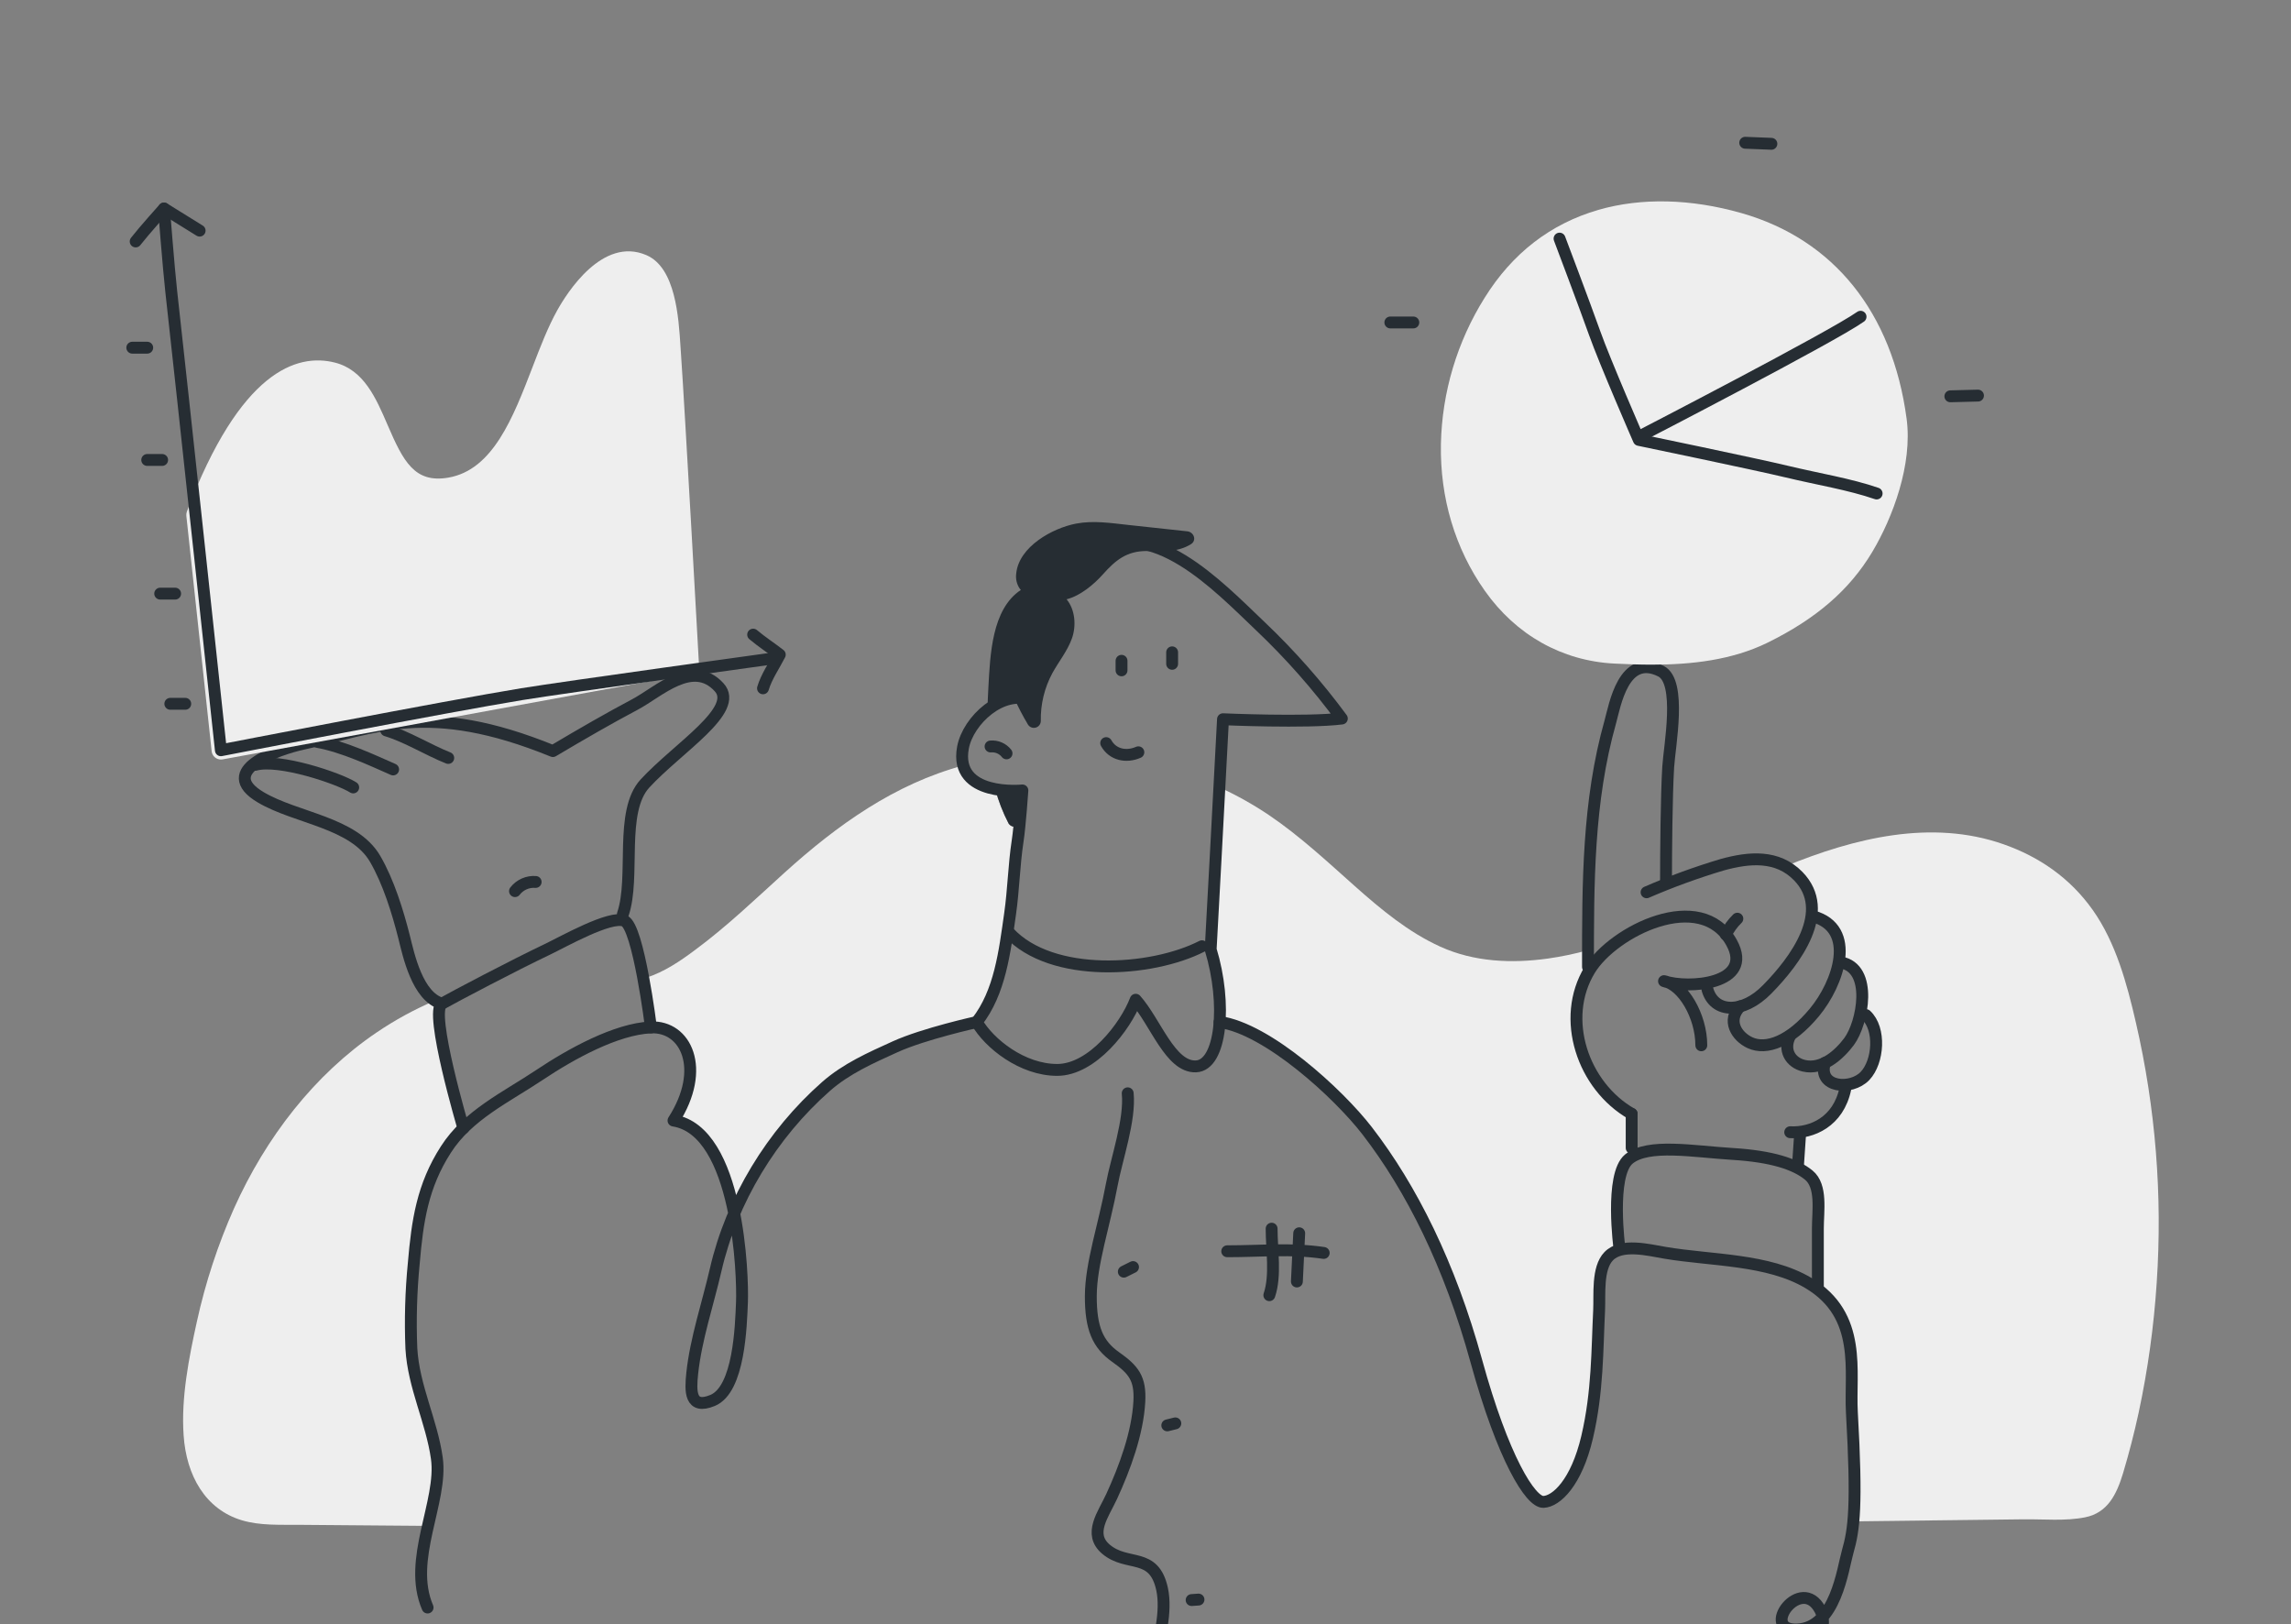 <?xml version="1.0" encoding="UTF-8"?> <svg xmlns="http://www.w3.org/2000/svg" width="378" height="268" viewBox="0 0 378 268" fill="none"><rect x="0" y="0" width="378" height="268" fill="#808080" stroke="none"/> <g clip-path="url(#clip0_691_1047)"> <path d="M201.197 129.893C200.551 141.962 199.751 156.638 199.751 156.638C200.948 160.51 201.448 164.564 201.228 168.61C209.137 169.704 220.855 180.442 225.583 186.575C232.872 196.027 239.204 208.623 243.598 224.599C247.992 240.575 252.531 247.867 254.657 247.784C256.784 247.701 260.106 244.614 261.863 237.111C263.621 229.608 263.52 222.672 263.845 216.152C263.972 213.597 263.493 209.251 265.422 207.253C266.015 206.667 266.772 206.276 267.593 206.129L267.197 206.055C267.197 206.055 265.55 193.824 268.744 191.211C268.963 191.035 269.196 190.878 269.443 190.742L269.214 189.381V183.766C261.305 179.266 257.557 168.501 262.008 160.497V156.761C259.83 157.363 257.615 157.825 255.378 158.144C249.455 158.965 243.242 158.724 237.644 156.182C232.415 153.811 227.916 150.088 223.553 146.207C218.97 142.133 214.462 137.923 209.422 134.511C206.811 132.751 204.06 131.207 201.197 129.893Z" fill="#EEEEEE"></path> <path d="M106.654 161.292C106.478 161.347 106.303 161.4 106.127 161.45C106.896 165.585 107.388 169.501 107.388 169.501C113.14 169.234 116.615 176.306 111.123 184.867C116.835 185.772 119.726 193.007 121.145 200.207C124.581 192.19 129.746 185.03 136.273 179.239C139.63 176.284 143.664 174.515 147.671 172.693C152.447 170.524 161.151 168.61 161.151 168.61C164.992 163.706 165.752 157.046 166.648 150.773C167.219 146.791 167.285 142.756 167.892 138.77C168.001 138.072 168.107 137.15 168.203 136.175L168.129 136.131C168 136.236 167.851 136.312 167.691 136.355C167.531 136.397 167.364 136.406 167.2 136.379C167.036 136.353 166.88 136.292 166.742 136.201C166.604 136.109 166.486 135.99 166.398 135.85C165.463 134.05 164.727 132.154 164.201 130.196H164.271C162.021 129.783 159.618 128.756 158.924 126.293C147.645 129.335 138.202 136.039 129.344 144.064C124.559 148.402 119.867 152.893 114.708 156.704C112.204 158.583 109.598 160.343 106.654 161.292Z" fill="#EEEEEE"></path> <path d="M352.412 168.72C350.936 162.28 349.09 155.519 345.316 150.167C341.542 144.815 336.392 141.329 330.575 139.288C318.672 135.104 305.947 138.261 294.576 142.919C295.365 143.355 296.085 143.907 296.711 144.556C297.564 145.397 298.206 146.429 298.582 147.566C298.959 148.703 299.06 149.914 298.877 151.098L299.163 151.185C303.021 152.252 303.961 155.308 303.394 158.649L303.715 158.75C307.23 159.356 307.696 163.461 306.966 167.091L307.885 167.478C310.323 169.739 309.937 175.156 307.722 177.505C306.797 178.412 305.564 178.939 304.269 178.98L304.471 179.603C303.5 184.275 300.178 186.325 297.032 186.729L296.623 192.717C297.256 193.035 297.853 193.418 298.407 193.859C300.63 195.672 299.919 199.759 299.919 202.705V212.254L299.04 212.082C307.265 217.5 305.191 226.5 305.556 232.998C305.955 238.994 305.887 245.012 305.354 250.998L323.29 250.782L333.91 250.655C337.231 250.616 340.795 250.98 344.064 250.317C347.733 249.571 349.227 246.577 350.299 243.016C351.274 239.759 352.125 236.459 352.852 233.116C354.373 226.028 355.374 218.838 355.844 211.604C356.812 197.218 355.656 182.769 352.412 168.72Z" fill="#EEEEEE"></path> <path d="M72.075 240.566C71.218 234.464 68.23 228.756 67.874 222.487C67.679 217.783 67.813 213.071 68.274 208.386C68.863 201.48 69.697 195.654 73.573 189.639C74.405 188.364 75.377 187.186 76.473 186.127C76.473 186.127 70.761 166.81 72.936 165.581C72.533 165.467 72.148 165.297 71.793 165.076C68.407 166.513 65.169 168.278 62.127 170.344C51.894 177.272 43.883 187.615 38.606 199.368C35.946 205.354 33.898 211.594 32.495 217.992C31.176 223.98 29.858 230.6 30.298 236.808C30.737 243.393 33.865 249.017 39.938 250.826C42.917 251.704 46.146 251.542 49.2 251.564L59.912 251.652L70.62 251.739C71.508 247.779 72.562 243.916 72.075 240.566Z" fill="#EEEEEE"></path> <path d="M201.228 168.61C209.137 169.704 220.855 180.442 225.583 186.571C232.873 196.027 239.204 208.623 243.598 224.599C247.992 240.575 252.531 247.867 254.657 247.784C256.784 247.701 260.101 244.614 261.863 237.111C263.625 229.608 263.52 222.672 263.845 216.152C263.972 213.597 263.493 209.251 265.422 207.253C267.54 205.058 271.982 206.222 274.711 206.683C282.339 207.978 291.715 207.684 298.403 211.687C307.366 217.048 305.169 226.338 305.547 232.998C306.426 248.46 305.916 252.315 304.857 255.989C304.036 258.825 302.889 268.55 296.54 268.831C290.191 269.112 297.172 259.638 300.323 265.604C302.107 268.98 298.275 274.714 296.052 276.448" stroke="#262D33" stroke-width="1.959" stroke-linecap="round" stroke-linejoin="round"></path> <path d="M70.55 265.209C67.145 257.306 73.085 247.749 72.075 240.566C71.218 234.464 68.23 228.757 67.874 222.487C67.68 217.783 67.813 213.071 68.274 208.386C68.863 201.48 69.698 195.654 73.573 189.64C77.229 183.932 83.525 181.013 89.044 177.325C94.176 173.896 101.632 169.765 107.388 169.502C113.144 169.238 116.615 176.306 111.123 184.867C121.888 186.571 122.591 210.629 122.42 214.805C122.261 218.685 121.98 229.24 117.564 231.048C113.834 232.576 113.896 229.578 114.216 226.548C114.809 220.933 116.813 215.006 118.078 209.51C120.715 198.012 127.367 187.089 136.282 179.248C139.639 176.293 143.673 174.524 147.68 172.702C152.456 170.533 161.16 168.619 161.16 168.619" stroke="#262D33" stroke-width="1.959" stroke-linecap="round" stroke-linejoin="round"></path> <path d="M267.21 206.055C267.21 206.055 265.563 193.823 268.757 191.211C271.951 188.599 279.355 189.978 285.862 190.377C292.37 190.777 296.197 192.045 298.425 193.859C300.652 195.672 299.936 199.759 299.936 202.705V212.254" stroke="#262D33" stroke-width="1.959" stroke-linecap="round" stroke-linejoin="round"></path> <path d="M269.214 183.765C261.155 179.173 257.394 168.044 262.293 160.001C266.186 153.613 280.682 146.413 285.704 155.527C289.491 162.411 278.507 163.215 274.552 161.867C277.654 162.451 280.704 167.614 280.704 172.452" stroke="#262D33" stroke-width="1.959" stroke-linecap="round" stroke-linejoin="round"></path> <path d="M271.674 147.208C275.738 145.449 279.902 143.932 284.144 142.664C288.626 141.426 293.266 141.013 296.711 144.556C302.3 150.307 296.271 158.447 291.579 163.214C287.536 167.35 282.83 167.166 281.723 163.25" stroke="#262D33" stroke-width="1.959" stroke-linecap="round" stroke-linejoin="round"></path> <path d="M262.008 159.518C262.008 145.711 261.973 132.259 265.695 119.071C266.429 116.48 267.857 107.608 274.043 110.729C277.51 112.485 275.454 123.088 275.243 126.534C274.957 131.205 274.882 140.802 274.882 145.315" stroke="#262D33" stroke-width="1.959" stroke-linecap="round" stroke-linejoin="round"></path> <path d="M286.653 151.563C285.87 152.322 285.227 153.214 284.755 154.197" stroke="#262D33" stroke-width="1.959" stroke-linecap="round" stroke-linejoin="round"></path> <path d="M299.163 151.185C306.412 153.192 303.359 162.214 299.365 167.025C295.371 171.837 291.429 173.268 288.74 172.026C286.543 171.012 284.843 168.386 287.119 166.02" stroke="#262D33" stroke-width="1.959" stroke-linecap="round" stroke-linejoin="round"></path> <path d="M303.715 158.781C309.084 159.711 307.34 168.808 305.086 171.833C303.517 173.936 300.692 176.565 297.616 175.823C295.367 175.283 294.172 173.189 295.349 170.902" stroke="#262D33" stroke-width="1.959" stroke-linecap="round" stroke-linejoin="round"></path> <path d="M307.885 167.473C310.323 169.734 309.937 175.151 307.722 177.5C305.437 179.919 299.87 179.489 301.087 175.349" stroke="#262D33" stroke-width="1.959" stroke-linecap="round" stroke-linejoin="round"></path> <path d="M304.47 179.599C303.323 185.109 298.912 186.979 295.371 186.794" stroke="#262D33" stroke-width="1.959" stroke-linecap="round" stroke-linejoin="round"></path> <path d="M297.027 186.795L296.649 192.357" stroke="#262D33" stroke-width="1.959" stroke-linecap="round" stroke-linejoin="round"></path> <path d="M76.455 186.127C76.455 186.127 70.743 166.81 72.918 165.581C75.093 164.352 84.839 159.224 90.265 156.647C92.866 155.409 100.67 150.975 103.007 151.914C105.345 152.854 107.401 169.501 107.401 169.501" stroke="#262D33" stroke-width="1.959" stroke-linecap="round" stroke-linejoin="round"></path> <path d="M102.774 150.808C104.861 144.697 102.15 133.884 106.421 129.256C111.9 123.321 122.107 117.13 118.64 113.372C114.269 108.627 108.732 114.119 104.751 116.23C100.393 118.544 96.183 120.972 91.223 123.913C70.51 115.475 61.815 120.147 50.079 122.684C45.636 123.659 35.654 127.171 43.013 131.535C48.897 135.021 58.392 135.653 61.907 141.716C64.082 145.452 65.637 150.466 66.679 154.606C67.395 157.455 68.849 164.453 72.922 165.581" stroke="#262D33" stroke-width="1.959" stroke-linecap="round" stroke-linejoin="round"></path> <path d="M42.117 126.183C46.006 125.086 55.857 128.378 58.278 129.91" stroke="#262D33" stroke-width="1.959" stroke-linecap="round" stroke-linejoin="round"></path> <path d="M52.351 122.394C56.626 123.163 61.503 125.467 64.864 126.943" stroke="#262D33" stroke-width="1.959" stroke-linecap="round" stroke-linejoin="round"></path> <path d="M63.726 120.502C67.171 121.538 70.642 123.733 73.959 125.046" stroke="#262D33" stroke-width="1.959" stroke-linecap="round" stroke-linejoin="round"></path> <path d="M314.581 69.097C312.234 51.557 302.559 39.506 287.339 35.16C278.964 32.772 270.805 32.587 263.748 34.62C255.839 36.903 249.521 41.785 244.951 49.134C240.418 56.371 237.927 64.697 237.741 73.232C237.574 82.135 240.078 90.516 244.982 97.462C250.136 104.767 257.724 109.03 266.327 109.474C268.379 109.579 270.449 109.654 272.527 109.654C279.118 109.654 285.761 108.903 291.627 106.032C299.655 102.08 305.147 97.343 308.908 91.065C312.3 85.376 315.582 76.617 314.581 69.097Z" fill="#EEEEEE"></path> <path d="M257.315 39.366C257.315 39.366 261.468 50.342 263.085 54.899C264.772 59.662 270.4 72.574 270.4 72.574C270.4 72.574 289.698 76.578 294.848 77.816C299.848 79.019 305.2 79.883 309.633 81.416" stroke="#262D33" stroke-width="1.959" stroke-linecap="round" stroke-linejoin="round"></path> <path d="M270.585 71.955C270.585 71.955 302.366 55.539 306.979 52.256" stroke="#262D33" stroke-width="1.959" stroke-linecap="round" stroke-linejoin="round"></path> <path d="M233.188 53.2H229.396" stroke="#262D33" stroke-width="1.959" stroke-linecap="round" stroke-linejoin="round"></path> <path d="M287.949 23.552L292.268 23.724" stroke="#262D33" stroke-width="1.959" stroke-linecap="round" stroke-linejoin="round"></path> <path d="M321.795 65.382L326.356 65.264" stroke="#262D33" stroke-width="1.959" stroke-linecap="round" stroke-linejoin="round"></path> <path d="M161.16 168.61C165 163.706 165.761 157.046 166.657 150.773C167.228 146.791 167.294 142.756 167.9 138.77C168.3 136.162 168.687 130.406 168.687 130.406C168.687 130.406 157.364 131.561 158.884 123.342C159.723 118.825 165.391 113.627 170.194 115.528C171.345 106.216 171.147 96.825 180.023 91.237C189.997 84.963 200.955 96.659 207.95 103.31C212.871 107.984 217.37 113.082 221.396 118.544C215.561 119.273 201.786 118.658 201.786 118.658C201.237 129.458 199.751 156.638 199.751 156.638C202.484 165.581 201.535 175.784 197.308 175.933C193.082 176.082 190.656 168.601 187.383 164.936C185.709 169.361 180.194 176.504 174.438 176.513C168.682 176.521 163.199 172.171 161.16 168.61Z" stroke="#262D33" stroke-width="1.959" stroke-linecap="round" stroke-linejoin="round"></path> <path d="M166.468 153.837C173.498 161.428 189.949 160.392 198.315 156.111" stroke="#262D33" stroke-width="1.959" stroke-linecap="round" stroke-linejoin="round"></path> <path d="M163.436 123.153C163.935 123.108 164.438 123.188 164.898 123.387C165.359 123.586 165.762 123.896 166.072 124.29" stroke="#262D33" stroke-width="1.959" stroke-linecap="round" stroke-linejoin="round"></path> <path d="M182.514 122.596C183.599 124.545 185.845 124.984 187.822 124.111" stroke="#262D33" stroke-width="1.959" stroke-linecap="round" stroke-linejoin="round"></path> <path d="M185.045 110.593V109.017" stroke="#262D33" stroke-width="1.959" stroke-linecap="round" stroke-linejoin="round"></path> <path d="M193.394 109.517V107.621" stroke="#262D33" stroke-width="1.959" stroke-linecap="round" stroke-linejoin="round"></path> <path d="M186.064 180.372C186.504 184.74 184.219 191.216 183.428 195.487C182.189 202.156 180.001 208.465 179.979 213.786C179.957 219.107 181.108 221.794 184.074 223.884C187.04 225.973 188.187 227.418 187.984 231.211C187.703 236.444 185.581 242.186 183.41 246.897C182.053 249.847 179.5 253.044 182.47 255.581C186.02 258.584 190.379 255.945 191.737 262.166C192.536 265.876 191.262 270.732 190.282 274.218" stroke="#262D33" stroke-width="1.959" stroke-linecap="round" stroke-linejoin="round"></path> <path d="M202.484 206.432C208.117 206.432 212.985 205.914 218.403 206.709" stroke="#262D33" stroke-width="1.959" stroke-linecap="round" stroke-linejoin="round"></path> <path d="M214.361 203.464L213.979 211.419" stroke="#262D33" stroke-width="1.959" stroke-linecap="round" stroke-linejoin="round"></path> <path d="M209.809 202.705C209.809 206.217 210.534 210.423 209.431 213.68" stroke="#262D33" stroke-width="1.959" stroke-linecap="round" stroke-linejoin="round"></path> <path d="M185.423 209.8L186.943 209.04" stroke="#262D33" stroke-width="1.959" stroke-linecap="round" stroke-linejoin="round"></path> <path d="M192.594 235.157L193.921 234.828" stroke="#262D33" stroke-width="1.959" stroke-linecap="round" stroke-linejoin="round"></path> <path d="M197.743 263.896L196.61 263.975" stroke="#262D33" stroke-width="1.959" stroke-linecap="round" stroke-linejoin="round"></path> <path d="M164.218 130.196C164.744 132.154 165.481 134.05 166.415 135.85C166.509 135.998 166.634 136.123 166.782 136.216C166.93 136.309 167.097 136.368 167.271 136.389C167.444 136.41 167.62 136.392 167.786 136.337C167.952 136.282 168.104 136.191 168.23 136.07C168.493 133.436 168.696 130.407 168.696 130.407C167.2 130.529 165.695 130.458 164.218 130.196Z" fill="#262D33"></path> <path d="M195.912 87.658L186.188 86.609C183.314 86.297 180.414 85.837 177.541 86.385C173.657 87.127 168.12 90.183 167.672 94.599C167.547 95.463 167.743 96.342 168.221 97.071C168.287 97.162 168.357 97.248 168.432 97.33C163.621 100.509 163.379 108.06 163.076 113.407C163.006 114.636 162.958 115.875 162.927 117.113C164.185 116.072 165.705 115.395 167.321 115.155C167.998 116.661 168.762 118.127 169.61 119.545C169.741 119.753 169.935 119.914 170.164 120.003C170.393 120.093 170.645 120.106 170.882 120.042C171.12 119.977 171.33 119.838 171.482 119.645C171.634 119.452 171.72 119.215 171.728 118.97C171.667 116.216 172.321 113.493 173.626 111.067C174.685 109.136 176.108 107.423 176.86 105.329C177.611 103.235 177.391 100.566 175.981 98.871C178.261 98.296 180.507 96.399 181.965 94.762C184.066 92.4 185.92 90.894 189.224 90.907C191.768 90.907 194.224 91.184 196.483 89.788C197.506 89.16 196.992 87.79 195.912 87.658Z" fill="#262D33"></path> <path d="M269.214 189.38V183.765" stroke="#262D33" stroke-width="1.959" stroke-linecap="round" stroke-linejoin="round"></path> <path d="M88.38 145.504C87.731 145.454 87.079 145.566 86.484 145.83C85.888 146.095 85.368 146.503 84.971 147.019" stroke="#262D33" stroke-width="1.959" stroke-linecap="round" stroke-linejoin="round"></path> <path d="M112.34 58.112C112.318 57.831 112.3 57.524 112.278 57.194C111.971 52.326 111.461 44.173 106.659 42.096C99.409 38.962 93.53 48.326 91.9 51.272C90.397 53.99 89.158 57.194 87.853 60.593C84.641 68.934 81.319 77.534 73.968 78.799C68.406 79.756 66.543 76.13 63.959 70.132C62.03 65.659 60.04 61.032 55.255 59.82C48.972 58.23 39.63 61.207 30.834 84.405C30.75 84.632 30.72 84.876 30.746 85.116L34.92 123.935C34.96 124.312 35.139 124.661 35.421 124.915C35.703 125.169 36.069 125.309 36.449 125.309C36.542 125.309 36.635 125.3 36.726 125.283L114.058 111.129C114.427 111.062 114.759 110.862 114.991 110.568C115.223 110.274 115.34 109.905 115.319 109.531C115.306 109.118 112.986 67.353 112.34 58.112Z" fill="#EEEEEE"></path> <path d="M127.332 108.657C127.332 108.657 93.464 113.324 86.122 114.518C74.026 116.485 36.445 123.777 36.445 123.777C36.445 123.777 29.854 62.314 28.255 48.098C27.815 44.116 27.06 34.401 27.06 34.401" stroke="#262D33" stroke-width="1.959" stroke-linecap="round" stroke-linejoin="round"></path> <path d="M22.384 39.836C23.874 37.93 27.059 34.401 27.059 34.401L32.938 38.049" stroke="#262D33" stroke-width="1.959" stroke-linecap="round" stroke-linejoin="round"></path> <path d="M124.265 104.701C125.688 105.896 127.182 106.861 128.659 108.003C127.736 109.82 126.462 111.629 125.89 113.557" stroke="#262D33" stroke-width="1.959" stroke-linecap="round" stroke-linejoin="round"></path> <path d="M24.291 57.361H21.826" stroke="#262D33" stroke-width="1.959" stroke-linecap="round" stroke-linejoin="round"></path> <path d="M28.896 97.936H26.431" stroke="#262D33" stroke-width="1.959" stroke-linecap="round" stroke-linejoin="round"></path> <path d="M26.752 75.884H24.291" stroke="#262D33" stroke-width="1.959" stroke-linecap="round" stroke-linejoin="round"></path> <path d="M30.566 116.112H28.101" stroke="#262D33" stroke-width="1.959" stroke-linecap="round" stroke-linejoin="round"></path> </g> <defs> <clipPath id="clip0_691_1047"> <rect width="378" height="268" fill="white"></rect> </clipPath> </defs> </svg> 